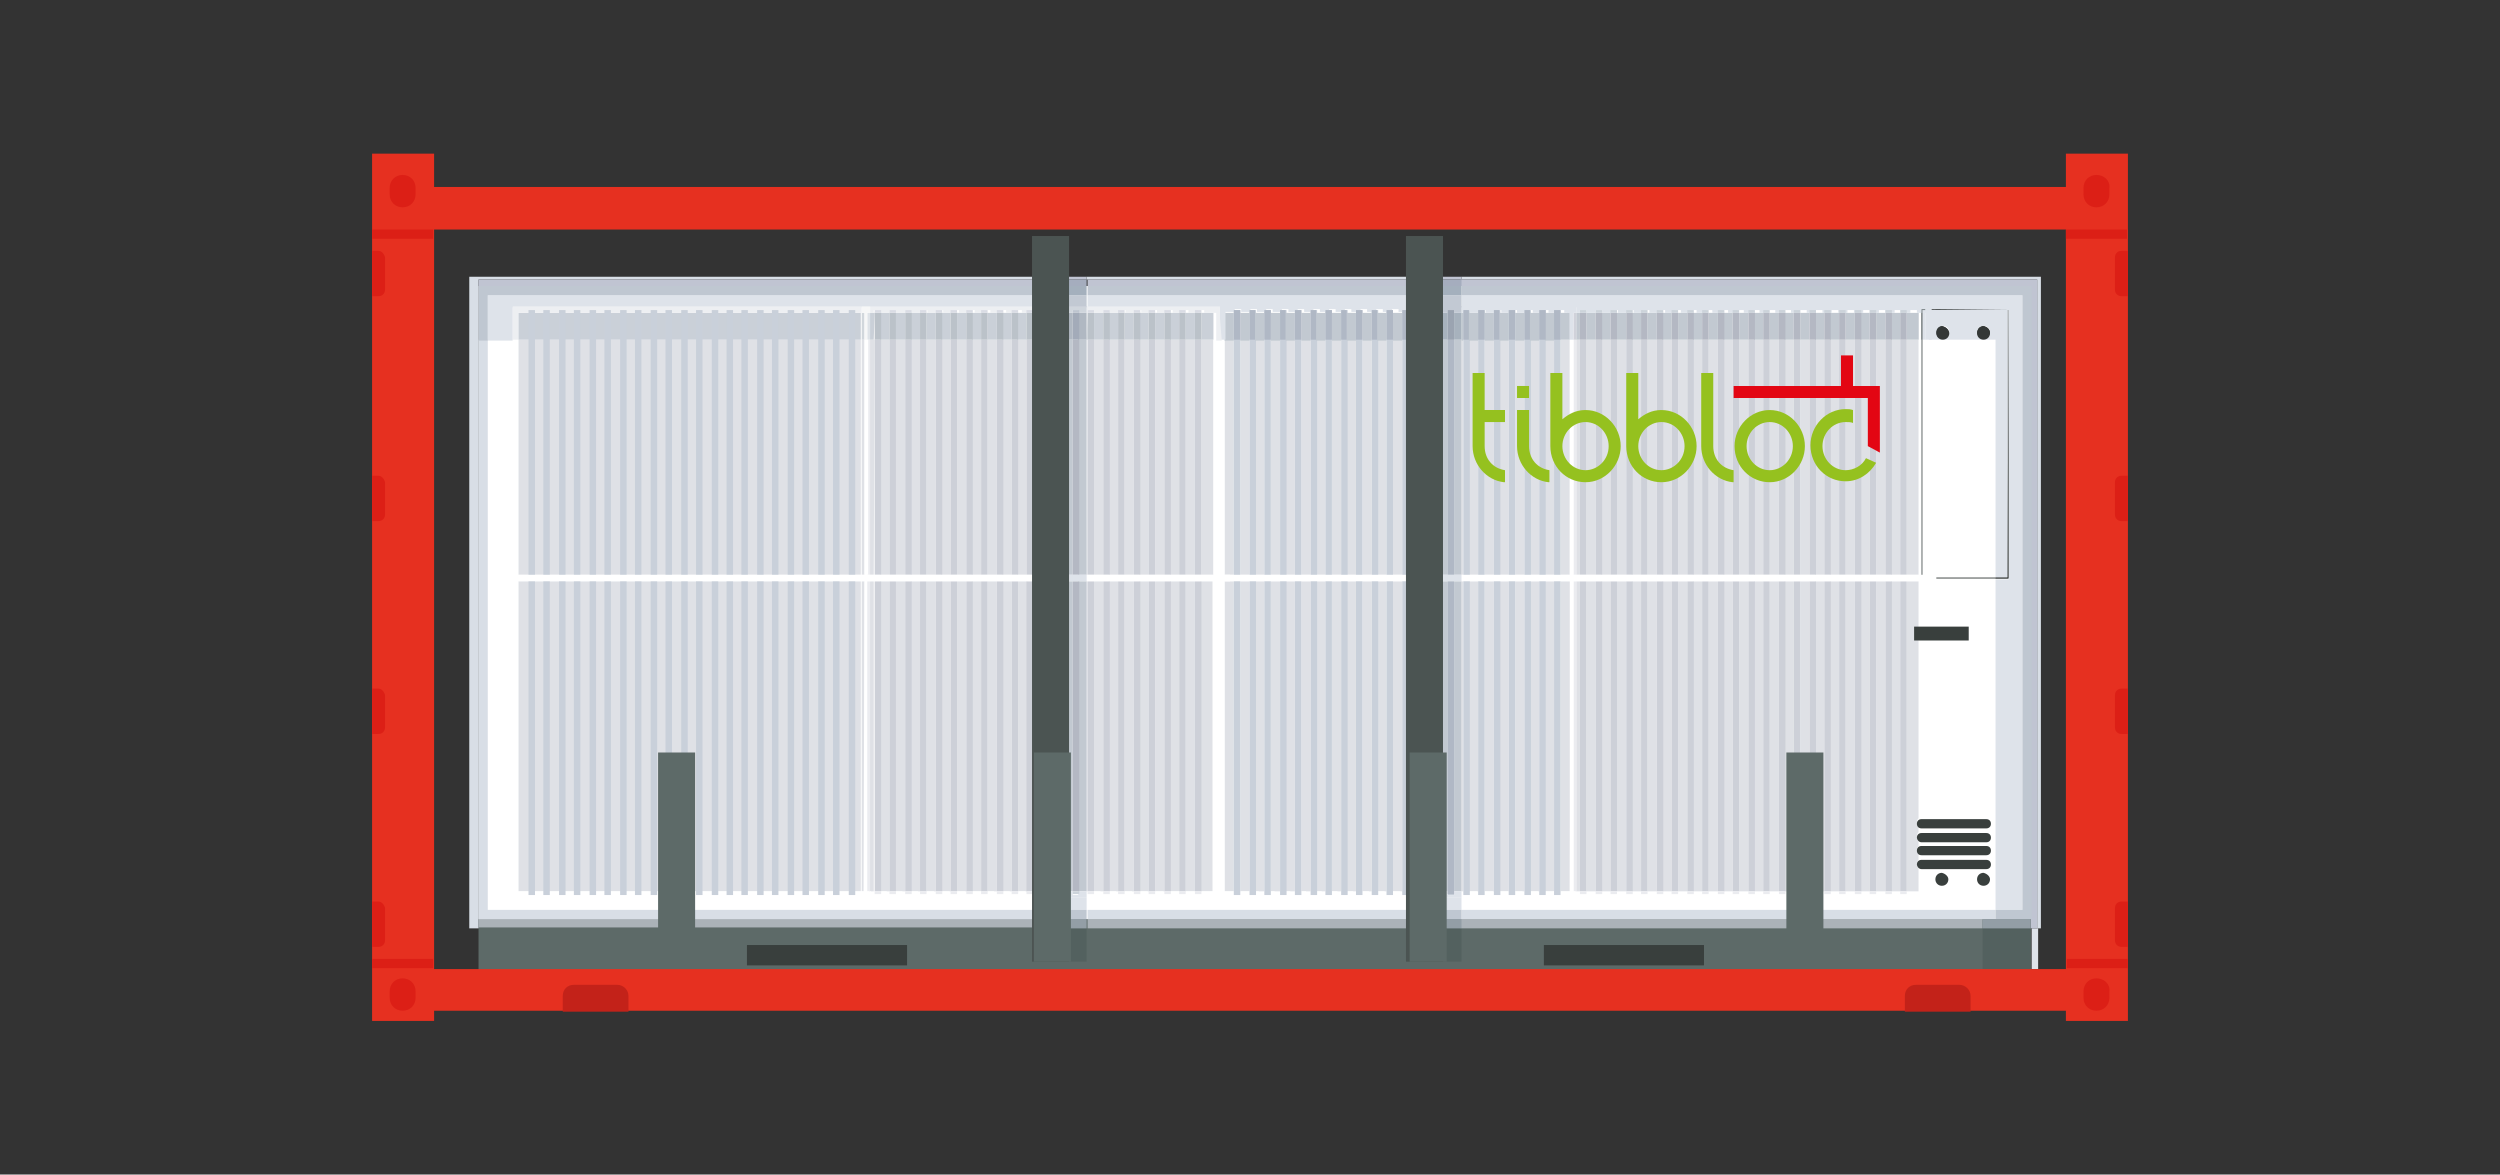 <?xml version="1.0" encoding="utf-8"?>
<!-- Generator: Adobe Illustrator 26.0.2, SVG Export Plug-In . SVG Version: 6.00 Build 0)  -->
<svg version="1.1" id="Calque_1" xmlns="http://www.w3.org/2000/svg" xmlns:xlink="http://www.w3.org/1999/xlink" x="0px" y="0px"
	 viewBox="0 0 270.1 126.9" style="enable-background:new 0 0 270.1 126.9;" xml:space="preserve">
<rect x="0" y="0" width="270.1" height="126.9" fill="#333333" stroke="none"/>
<style type="text/css">
	.st0{fill:#5D6A68;}
	.st1{fill:#FFFFFF;}
	.st2{fill:#D8DEE6;}
	.st3{fill:#ABB2B8;}
	.st4{fill:#393F3D;}
	.st5{fill:#DFE1E6;}
	.st6{fill:#878D8E;}
	.st7{fill:#CDD0D8;}
	.st8{fill:#EBECF0;}
	.st9{fill:#C9D0DA;}
	.st10{fill:#DEE3EA;}
	.st11{fill:#53615F;}
	.st12{fill:#C0C4D2;}
	.st13{fill:#939EA6;}
	.st14{fill:#BFC7D1;}
	.st15{fill:#343837;}
	.st16{fill:#C2C9D1;}
	.st17{fill:#757E80;}
	.st18{fill:#B4B8C3;}
	.st19{fill:#CCD3DA;}
	.st20{fill:#D0D2DA;}
	.st21{fill:#B0B8C5;}
	.st22{fill:#E63020;}
	.st23{fill:#DC1F16;}
	.st24{fill:#C32219;}
	.st25{fill:#CAD0D8;}
	.st26{fill:#EDEFF2;}
	.st27{fill:#BBC2C9;}
	.st28{fill:#D9DCE4;}
	.st29{fill:#D1D7DC;}
	.st30{fill:#DEE3E8;}
	.st31{fill:#F6F7F7;}
	.st32{fill:#C2C9D3;}
	.st33{fill:#A5ADBE;}
	.st34{fill:#A4B0BD;}
	.st35{fill:#B0B8C2;}
	.st36{fill:#CFD5DC;}
	.st37{fill:#A3ABB9;}
	.st38{fill:#BDC4CF;}
	.st39{fill:#4B5452;}
	.st40{fill:#A7B2BD;}
	.st41{fill:#9BA4B1;}
	.st42{clip-path:url(#SVGID_00000178171910257057760690000010306938613194060974_);fill:#95C11F;}
	.st43{clip-path:url(#SVGID_00000097496967482512628500000002162326263881100445_);fill:#95C11F;}
	.st44{clip-path:url(#SVGID_00000086687432900526627620000005221050132032388031_);fill:#95C11F;}
	.st45{clip-path:url(#SVGID_00000083796531810599213810000015598319686033877913_);fill:#95C11F;}
	.st46{clip-path:url(#SVGID_00000088841157531318052750000017079726658751182258_);fill:#95C11F;}
	.st47{clip-path:url(#SVGID_00000132060436808347389960000013047486494765171888_);fill:#95C11F;}
	.st48{clip-path:url(#SVGID_00000114043161369409022550000006793281344739562124_);fill:#95C11F;}
	.st49{clip-path:url(#SVGID_00000004545091852249039700000016417318912963349145_);fill:#95C11F;}
	.st50{clip-path:url(#SVGID_00000065062315978093002760000013820720724145206436_);fill:#E30613;}
</style>
<g>
	<rect x="51.7" y="99.2" class="st0" width="167.7" height="7.1"/>
	<rect x="51.7" y="30.9" class="st1" width="167.7" height="68.4"/>
	<polygon class="st2" points="220.5,29.9 219.5,29.9 50.7,29.9 50.7,100.3 51.7,100.3 51.7,99.2 51.7,30.9 51.7,30.2 113.4,30.2 
		113.4,29.9 117.4,29.9 117.4,30.2 140.3,30.2 153.9,30.2 153.9,29.9 157.9,29.9 157.9,30.2 220.1,30.2 220.1,98.6 220.1,98.6 
		220.1,100.3 220.5,100.3 	"/>
	<path class="st3" d="M51.7,99.2L51.7,99.2v1h61.7v-1H51.7L51.7,99.2z M214.2,99.3h-56.4v1h56.4L214.2,99.3L214.2,99.3z M153.9,99.3
		h-36.4v1h36.4V99.3z"/>
	<path class="st2" d="M51.7,30.9L51.7,30.9v68.4l0,0h61.7v-1H52.7V36.7h-1V30.9z M215.6,98.3h-57.7v1h56.4h1.3L215.6,98.3
		L215.6,98.3z M153.9,98.3h-36.4v1h36.4V98.3z"/>
	<polygon class="st4" points="216.9,62.5 216.9,62.4 207.7,62.4 207.7,33.5 216.9,33.5 216.9,62.5 216.9,62.5 216.9,62.4 
		216.9,62.5 217,62.5 217,33.4 207.6,33.4 207.6,62.5 217,62.5 217,62.5 	"/>
	<path class="st5" d="M207.3,36.7H206v25.4h1.3V36.7z M205.3,36.7h-0.2h-0.8v25.4h1V36.7z M203.7,36.7h-1v25.4h1V36.7z M202,36.7h-1
		v25.4h1V36.7z M200.4,36.7h-0.7h-0.3v25.4h1V36.7z M198.7,36.7h-1v25.4h1V36.7z M197.1,36.7h-1v25.4h1V36.7z M195.5,36.7h-1v25.4h1
		V36.7z M193.8,36.7h-1v25.4h1V36.7z M192.2,36.7h-1v25.4h1V36.7z M190.5,36.7h-1v25.4h1V36.7z M188.9,36.7h-1v25.4h1V36.7z
		 M187.2,36.7h-1v25.4h1V36.7z M185.6,36.7h-1v25.4h1V36.7z M183.9,36.7h-1v25.4h1V36.7z M182.3,36.7h-1v25.4h1V36.7z M180.6,36.7
		h-1v25.4h1V36.7z M179,36.7h-1v25.4h1V36.7z M177.3,36.7h-1v25.4h1V36.7z M175.7,36.7h-1v25.4h1V36.7z M174,36.7h-1v25.4h1V36.7z
		 M172.4,36.7h-1v25.4h1V36.7z M170.7,36.7h-0.4v25.4h0.4V36.7z"/>
	<path class="st1" d="M207.3,62.1h0.3V36.7h-0.3V62.1z M207.7,62.1h0.3V36.7h-0.3V62.1z"/>
	<rect x="207.6" y="36.7" class="st6" width="0.1" height="25.4"/>
	<g>
		<path class="st5" d="M207.3,62.8H206v33.5h1.3v-2.6c-0.1-0.1-0.2-0.2-0.2-0.4s0.1-0.3,0.2-0.4v-0.7c-0.1-0.1-0.2-0.2-0.2-0.4
			s0.1-0.3,0.2-0.4v-0.7c-0.1-0.1-0.2-0.2-0.2-0.4s0.1-0.3,0.2-0.4v-0.7c-0.1-0.1-0.2-0.2-0.2-0.4s0.1-0.3,0.2-0.4V62.8z
			 M205.3,62.8h-1v33.5h1V62.8z M203.7,62.8h-1v33.5h1V62.8z M202,62.8h-1v33.5h1V62.8z M200.4,62.8h-1v33.5h1V62.8z M198.7,62.8h-1
			v33.5h1V62.8z M197.1,62.8h-1v33.5h1V62.8z M195.5,62.8h-1v33.5h1V62.8z M193.8,62.8h-1v33.5h1V62.8z M192.2,62.8h-1v33.5h1V62.8z
			 M190.5,62.8h-1v33.5h1V62.8z M188.9,62.8h-1v33.5h1V62.8z M187.2,62.8h-1v33.5h1V62.8z M185.6,62.8h-1v33.5h1V62.8z M183.9,62.8
			h-1v33.5h1V62.8z M182.3,62.8h-1v33.5h1V62.8z M180.6,62.8h-1v33.5h1V62.8z M179,62.8h-1v33.5h1V62.8z M177.3,62.8h-1v33.5h1V62.8
			z M175.7,62.8h-1v33.5h1V62.8z M174,62.8h-1v33.5h1V62.8z M172.4,62.8h-1v33.5h1V62.8z M170.7,62.8h-0.4v33.5h0.4V62.8z"/>
		<path class="st1" d="M208,62.8L208,62.8h-0.7v25.8c0.1-0.1,0.2-0.1,0.3-0.1h0.3L208,62.8L208,62.8z M207.3,89.4v0.7
			c0.1-0.1,0.2-0.1,0.3-0.1h0.3v-0.4h-0.3C207.5,89.5,207.4,89.5,207.3,89.4 M207.3,90.9v0.7c0.1-0.1,0.2-0.1,0.3-0.1h0.3v-0.4h-0.3
			C207.5,91,207.4,90.9,207.3,90.9 M207.3,92.3V93c0.1-0.1,0.2-0.1,0.3-0.1h0.3v-0.4h-0.3C207.5,92.4,207.4,92.4,207.3,92.3
			 M207.3,93.8v2.6H206v0.3h-0.7v-0.3h-1v0.3h-0.7v-0.3h-1v0.3H202v-0.3h-1v0.3h-0.7v-0.3h-1v0.3h-0.7v-0.3h-1v0.3h-0.7v-0.3h-1v0.3
			h-0.7v-0.3h-1v0.3h-0.7v-0.3h-1v0.3h-0.7v-0.3h-1v0.3h-0.7v-0.3h-1v0.3h-0.7v-0.3h-1v0.3h-0.7v-0.3h-1v0.3H185v-0.3h-1v0.3h-0.7
			v-0.3h-1v0.3h-0.7v-0.3h-1v0.3h-0.7v-0.3h-1v0.3h0.1v-0.3h-1v0.3h-0.7v-0.3h-1v0.3h-0.7v-0.3h-1v0.3H174v-0.3h-1v0.3h-0.7v-0.3h-1
			v0.3h-0.7v-0.3h-0.4v0.7h-0.9h0.3H208V94h-0.3C207.5,93.9,207.4,93.8,207.3,93.8"/>
	</g>
	<rect x="205.3" y="36.7" class="st7" width="0.7" height="25.4"/>
	<rect x="205.3" y="62.8" class="st7" width="0.7" height="33.5"/>
	<rect x="205.3" y="96.3" class="st8" width="0.7" height="0.3"/>
	<rect x="203.7" y="36.7" class="st7" width="0.7" height="25.4"/>
	<rect x="203.7" y="62.8" class="st7" width="0.7" height="33.5"/>
	<rect x="203.7" y="96.3" class="st8" width="0.7" height="0.3"/>
	<rect x="202" y="36.7" class="st7" width="0.7" height="25.4"/>
	<rect x="202" y="62.8" class="st7" width="0.7" height="33.5"/>
	<rect x="202" y="96.3" class="st8" width="0.7" height="0.3"/>
	<rect x="200.4" y="36.7" class="st7" width="0.7" height="25.4"/>
	<rect x="200.4" y="62.8" class="st7" width="0.7" height="33.5"/>
	<rect x="200.4" y="96.3" class="st8" width="0.7" height="0.3"/>
	<rect x="198.7" y="36.7" class="st7" width="0.7" height="25.4"/>
	<rect x="198.7" y="62.8" class="st7" width="0.7" height="33.5"/>
	<rect x="198.7" y="96.3" class="st8" width="0.7" height="0.3"/>
	<rect x="197.1" y="36.7" class="st7" width="0.7" height="25.4"/>
	<rect x="197.1" y="62.8" class="st7" width="0.7" height="33.5"/>
	<rect x="197.1" y="96.3" class="st8" width="0.7" height="0.3"/>
	<rect x="195.5" y="36.7" class="st7" width="0.7" height="25.4"/>
	<rect x="195.5" y="62.8" class="st7" width="0.7" height="33.5"/>
	<rect x="195.5" y="96.3" class="st8" width="0.7" height="0.3"/>
	<rect x="193.8" y="36.7" class="st7" width="0.7" height="25.4"/>
	<rect x="193.8" y="62.8" class="st7" width="0.7" height="33.5"/>
	<rect x="193.8" y="96.3" class="st8" width="0.7" height="0.3"/>
	<rect x="192.2" y="36.7" class="st7" width="0.7" height="25.4"/>
	<rect x="192.2" y="62.8" class="st7" width="0.7" height="33.5"/>
	<rect x="192.2" y="96.3" class="st8" width="0.7" height="0.3"/>
	<rect x="190.5" y="36.7" class="st7" width="0.7" height="25.4"/>
	<rect x="190.5" y="62.8" class="st7" width="0.7" height="33.5"/>
	<rect x="190.5" y="96.3" class="st8" width="0.7" height="0.3"/>
	<rect x="188.9" y="36.7" class="st7" width="0.7" height="25.4"/>
	<rect x="188.9" y="62.8" class="st7" width="0.7" height="33.5"/>
	<rect x="188.9" y="96.3" class="st8" width="0.7" height="0.3"/>
	<rect x="187.2" y="36.7" class="st7" width="0.7" height="25.4"/>
	<rect x="187.2" y="62.8" class="st7" width="0.7" height="33.5"/>
	<rect x="187.2" y="96.3" class="st8" width="0.7" height="0.3"/>
	<rect x="185.6" y="36.7" class="st7" width="0.7" height="25.4"/>
	<rect x="185.6" y="62.8" class="st7" width="0.7" height="33.5"/>
	<rect x="185.6" y="96.3" class="st8" width="0.7" height="0.3"/>
	<rect x="183.9" y="36.7" class="st7" width="0.7" height="25.4"/>
	<rect x="183.9" y="62.8" class="st7" width="0.7" height="33.5"/>
	<rect x="183.9" y="96.3" class="st8" width="0.7" height="0.3"/>
	<rect x="182.3" y="36.7" class="st7" width="0.7" height="25.4"/>
	<rect x="182.3" y="62.8" class="st7" width="0.7" height="33.5"/>
	<rect x="182.3" y="96.3" class="st8" width="0.7" height="0.3"/>
	<rect x="180.6" y="36.7" class="st7" width="0.7" height="25.4"/>
	<rect x="180.6" y="62.8" class="st7" width="0.7" height="33.5"/>
	<rect x="180.6" y="96.3" class="st8" width="0.7" height="0.3"/>
	<rect x="179" y="36.7" class="st7" width="0.7" height="25.4"/>
	<rect x="179" y="62.8" class="st7" width="0.7" height="33.5"/>
	<rect x="179" y="96.3" class="st8" width="0.7" height="0.3"/>
	<rect x="177.3" y="36.7" class="st7" width="0.7" height="25.4"/>
	<rect x="177.3" y="62.8" class="st7" width="0.7" height="33.5"/>
	<rect x="177.3" y="96.3" class="st8" width="0.7" height="0.3"/>
	<rect x="175.7" y="36.7" class="st7" width="0.7" height="25.4"/>
	<rect x="175.7" y="62.8" class="st7" width="0.7" height="33.5"/>
	<rect x="175.7" y="96.3" class="st8" width="0.7" height="0.3"/>
	<rect x="174" y="36.7" class="st7" width="0.7" height="25.4"/>
	<rect x="174" y="62.8" class="st7" width="0.7" height="33.5"/>
	<rect x="174" y="96.3" class="st8" width="0.7" height="0.3"/>
	<rect x="172.4" y="36.7" class="st7" width="0.7" height="25.4"/>
	<rect x="172.4" y="62.8" class="st7" width="0.7" height="33.5"/>
	<rect x="172.4" y="96.3" class="st8" width="0.7" height="0.3"/>
	<rect x="170.7" y="36.7" class="st7" width="0.7" height="25.4"/>
	<rect x="170.7" y="62.8" class="st7" width="0.7" height="33.5"/>
	<rect x="170.7" y="96.3" class="st8" width="0.7" height="0.3"/>
	<rect x="168.6" y="36.7" class="st5" width="0.7" height="25.4"/>
	<rect x="169.3" y="36.7" class="st5" width="0.3" height="25.4"/>
	<path class="st5" d="M167.9,36.7h-1v25.4h1V36.7z M166.3,36.7h-1v25.4h1V36.7z M164.7,36.7h-1v25.4h1V36.7z M163,36.7h-1v25.4h1
		V36.7z M161.4,36.7h-1v25.4h1V36.7z M159.7,36.7h-1v25.4h1V36.7z M158.1,36.7h-0.2v25.4h0.2V36.7z M153.9,36.7L153.9,36.7
		l-0.1,25.4h0.1V36.7z M153.1,36.7h-1v25.4h1V36.7z M151.5,36.7h-1v25.4h1V36.7z M149.8,36.7h-1v25.4h1V36.7z M148.2,36.7h-1v25.4h1
		V36.7z M146.5,36.7h-1v25.4h1V36.7z M144.9,36.7h-1v25.4h1V36.7z M143.2,36.7h-1v25.4h1V36.7z M141.6,36.7h-1v25.4h1V36.7z
		 M139.9,36.7h-1v25.4h1V36.7z M138.3,36.7h-1v25.4h1V36.7z M136.6,36.7h-1v25.4h1V36.7z M135,36.7h-1v25.4h1V36.7z M133.3,36.7
		h-0.8h-0.2v25.4h0.6h0.4V36.7z"/>
	<rect x="131.7" y="36.7" class="st1" width="0.6" height="25.4"/>
	<rect x="170" y="36.7" class="st8" width="0.3" height="25.4"/>
	<rect x="169.6" y="36.7" class="st1" width="0.4" height="25.4"/>
	<rect x="168.6" y="62.8" class="st5" width="0.7" height="33.5"/>
	<rect x="169.3" y="62.8" class="st5" width="0.3" height="33.5"/>
	<path class="st5" d="M167.9,62.8h-1v33.5h1V62.8z M166.3,62.8h-1v33.5h1V62.8z M164.7,62.8h-1v33.5h1V62.8z M163,62.8h-1v33.5h1
		V62.8z M161.4,62.8h-1v33.5h1V62.8z M159.7,62.8h-1v33.5h1V62.8z M158.1,62.8h-0.2v33.5h0.2V62.8z M153.9,62.8L153.9,62.8
		l-0.1,33.5h0.1V62.8z M153.1,62.8h-1v33.5h1V62.8z M151.5,62.8h-1v33.5h1V62.8z M149.8,62.8h-1v33.5h1V62.8z M148.2,62.8h-1v33.5h1
		V62.8z M146.5,62.8h-1v33.5h1V62.8z M144.9,62.8h-1v33.5h1V62.8z M143.2,62.8h-1v33.5h1V62.8z M141.6,62.8h-1v33.5h1V62.8z
		 M139.9,62.8h-1v33.5h1V62.8z M138.3,62.8h-1v33.5h1V62.8z M136.6,62.8h-1v33.5h1V62.8z M135,62.8h-1v33.5h1V62.8z M133.3,62.8h-1
		v33.5h1V62.8z"/>
	<path class="st1" d="M132.3,62.8H132h-0.3V97h-0.1h0.3h21.9v-0.7h-0.1v0.3H153v-0.3h-1v0.3h-0.7v-0.3h-1v0.3h-0.7v-0.3h-1v0.3h-0.7
		v-0.3h-1v0.3h-0.7v-0.3h-1v0.3h-0.7v-0.3h-1v0.3h-0.7v-0.3h-1v0.3h-0.7v-0.3h-1v0.3h-0.7v-0.3h-1v0.3h-0.7v-0.3h-1v0.3H136v-0.3h-1
		v0.3h0v-0.3h-1v0.3h-0.7v-0.3h-1V62.8z M132,96.7L132,96.7h0.3H132z M169.3,96.3h-0.7v0.3h-0.7v-0.3h-1v0.3h-0.7v-0.3h-1v0.3h-0.7
		v-0.3h-1v0.3H163v-0.3h-1v0.3h-0.7v-0.3h-1v0.3h-0.7v-0.3h-1v0.3h-0.7v-0.3h-0.2V97h11.5L169.3,96.3L169.3,96.3z"/>
	<rect x="170" y="62.8" class="st8" width="0.3" height="33.5"/>
	<path class="st1" d="M170,96.7h-0.3H170z M169.7,62.8L169.7,62.8l-0.1,33.5h-0.3V97h0.9v-0.7H170V62.8H169.7z"/>
	<polygon class="st1" points="169.6,62.8 169.3,62.8 170.3,62.8 	"/>
	<rect x="167.9" y="33.5" class="st9" width="0.7" height="63.2"/>
	<rect x="166.3" y="33.5" class="st9" width="0.7" height="63.2"/>
	<rect x="164.7" y="33.5" class="st9" width="0.7" height="63.2"/>
	<rect x="163" y="33.5" class="st9" width="0.7" height="63.2"/>
	<rect x="161.4" y="33.5" class="st9" width="0.7" height="63.2"/>
	<rect x="159.7" y="33.5" class="st9" width="0.7" height="63.2"/>
	<rect x="158.1" y="33.5" class="st9" width="0.7" height="63.2"/>
	<rect x="156.4" y="33.5" class="st9" width="0.7" height="63.2"/>
	<rect x="154.8" y="33.5" class="st9" width="0.7" height="63.2"/>
	<rect x="153.1" y="33.5" class="st9" width="0.7" height="63.2"/>
	<rect x="151.5" y="33.5" class="st9" width="0.7" height="63.2"/>
	<rect x="149.8" y="33.5" class="st9" width="0.7" height="63.2"/>
	<rect x="148.2" y="33.5" class="st9" width="0.7" height="63.2"/>
	<rect x="146.5" y="33.5" class="st9" width="0.7" height="63.2"/>
	<rect x="144.9" y="33.5" class="st9" width="0.7" height="63.2"/>
	<rect x="143.2" y="33.5" class="st9" width="0.7" height="63.2"/>
	<rect x="141.6" y="33.5" class="st9" width="0.7" height="63.2"/>
	<rect x="139.9" y="33.5" class="st9" width="0.7" height="63.2"/>
	<rect x="138.3" y="33.5" class="st9" width="0.7" height="63.2"/>
	<rect x="136.6" y="33.5" class="st9" width="0.7" height="63.2"/>
	<rect x="135" y="33.5" class="st9" width="0.7" height="63.2"/>
	<rect x="133.3" y="33.5" class="st9" width="0.7" height="63.2"/>
	<g>
		<path class="st4" d="M207.6,91h7c0.3,0,0.5-0.2,0.5-0.5s-0.2-0.5-0.5-0.5h-7c-0.3,0-0.5,0.2-0.5,0.5C207.1,90.7,207.3,91,207.6,91
			"/>
		<path class="st4" d="M207.6,92.4h7c0.3,0,0.5-0.2,0.5-0.5s-0.2-0.5-0.5-0.5h-7c-0.3,0-0.5,0.2-0.5,0.5S207.3,92.4,207.6,92.4"/>
		<path class="st4" d="M207.6,93.9h7c0.3,0,0.5-0.2,0.5-0.5s-0.2-0.5-0.5-0.5h-7c-0.3,0-0.5,0.2-0.5,0.5
			C207.1,93.6,207.3,93.9,207.6,93.9"/>
		<path class="st4" d="M207.6,89.5h7c0.3,0,0.5-0.2,0.5-0.5s-0.2-0.5-0.5-0.5h-7c-0.3,0-0.5,0.2-0.5,0.5S207.3,89.5,207.6,89.5"/>
	</g>
	<rect x="206.8" y="67.7" class="st4" width="5.9" height="1.5"/>
	<g>
		<path class="st4" d="M210.5,35.9c0,0.4-0.3,0.7-0.7,0.7s-0.7-0.3-0.7-0.7s0.3-0.7,0.7-0.7C210.2,35.3,210.5,35.6,210.5,35.9"/>
		<path class="st4" d="M215,35.9c0,0.4-0.3,0.7-0.7,0.7s-0.7-0.3-0.7-0.7s0.3-0.7,0.7-0.7C214.7,35.3,215,35.6,215,35.9"/>
		<path class="st4" d="M210.5,95c0,0.4-0.3,0.7-0.7,0.7s-0.7-0.3-0.7-0.7s0.3-0.7,0.7-0.7C210.2,94.4,210.5,94.7,210.5,95"/>
		<path class="st4" d="M215,95c0,0.4-0.3,0.7-0.7,0.7s-0.7-0.3-0.7-0.7s0.3-0.7,0.7-0.7C214.7,94.4,215,94.7,215,95"/>
	</g>
	<rect x="132" y="62.1" class="st1" width="77.2" height="0.7"/>
	<rect x="219.5" y="100.3" class="st10" width="0.7" height="4.4"/>
	<rect x="214.2" y="100.3" class="st11" width="5.2" height="4.4"/>
	<g>
		<path class="st10" d="M218.5,31.9h-60.6v1.3h12.4H208v0.3h9v29.1l0,0h-1.4v35.7h2.9V31.9z M153.9,31.9h-36.4v1.3h14.3h22.1V31.9z
			 M113.4,31.9H52.7v4.9h2.7v-3.6H94h19.4V31.9z M216.9,33.5H208v3.2h7.6v25.7h1.3L216.9,33.5L216.9,33.5z M214.3,36.6
			c-0.4,0-0.7-0.3-0.7-0.7s0.3-0.7,0.7-0.7s0.7,0.3,0.7,0.7S214.7,36.6,214.3,36.6 M209.9,36.6c-0.4,0-0.7-0.3-0.7-0.7
			s0.3-0.7,0.7-0.7s0.7,0.3,0.7,0.7S210.2,36.6,209.9,36.6"/>
	</g>
	<path class="st12" d="M220.1,30.2h-62.3v0.7h61.6v68.4v1h0.7v-1.7l0,0L220.1,30.2L220.1,30.2z M218.5,30.9h1H218.5z M153.9,30.2
		h-13.5h-22.9v0.7h36.4V30.2z M113.4,30.2H51.7v0.7h61.7V30.2z"/>
	<rect x="214.2" y="99.3" class="st13" width="5.2" height="1"/>
	<path class="st14" d="M219.5,30.9h-61.6v1h60.6v66.4h-2.9v1h-1.3h5.2V30.9z M153.9,30.9h-36.4v1h36.4V30.9z M113.4,30.9H51.7v5.9h1
		v-4.9h60.7V30.9z"/>
	<path class="st15" d="M217,33.4h-9v0.1L217,33.4l-0.1,29h-1.3v0.1h1.4l0,0L217,33.4L217,33.4z M216.9,62.5L216.9,62.5L216.9,62.5
		L216.9,62.5L216.9,62.5L216.9,62.5z"/>
	<path class="st16" d="M207.3,33.8H206v2.9h1.3V33.8z M205.3,33.8h-1v2.9h0.8h0.2V33.8z M203.7,33.8h-1v2.9h1V33.8z M202,33.8h-1
		v2.9h1V33.8z M200.4,33.8h-1v2.9h0.3h0.7V33.8z M198.7,33.8h-1v2.9h1V33.8z M197.1,33.8h-1v2.9h1V33.8z M195.5,33.8h-1v2.9h1V33.8z
		 M193.8,33.8h-1v2.9h1V33.8z M192.2,33.8h-1v2.9h1V33.8z M190.5,33.8h-1v2.9h1V33.8z M188.9,33.8h-1v2.9h1V33.8z M187.2,33.8h-1
		v2.9h1V33.8z M185.6,33.8h-1v2.9h1V33.8z M183.9,33.8h-1v2.9h1V33.8z M182.3,33.8h-1v2.9h1V33.8z M180.6,33.8h-1v2.9h1V33.8z
		 M179,33.8h-1v2.9h1V33.8z M177.3,33.8h-1v2.9h1V33.8z M175.7,33.8h-1v2.9h1V33.8z M174,33.8h-1v2.9h1V33.8z M172.4,33.8h-1v2.9h1
		V33.8z M170.7,33.8h-0.4v2.9h0.4V33.8z"/>
	<path class="st10" d="M208,33.1h-37.7v0.7h0.4v-0.3h0.7v0.3h1v-0.3h0.7v0.3h1v-0.3h0.7v0.3h1v-0.3h0.7v0.3h1v-0.3h0.7v0.3h1v-0.3
		h0.7v0.3h1v-0.3h0.7v0.3h1v-0.3h0.7v0.3h1v-0.3h0.7v0.3h1v-0.3h0.7v0.3h1v-0.3h0.7v0.3h1v-0.3h0.7v0.3h1v-0.3h0.7v0.3h1v-0.3h0.7
		v0.3h1v-0.3h0.7v0.3h1v-0.3h0.7v0.3h1v-0.3h0.7v0.3h1v-0.3h0.7v0.3h1v-0.3h0.7v0.3h1v-0.3h0.7v0.3h1v-0.3h0.7v0.3h1v-0.3h0.7v0.3
		h1.3v2.9h0.3v-3.3h0.4v-0.3H208z M208,33.5h-0.3v3.2h0.3V33.5z"/>
	<polygon class="st17" points="207.6,33.4 207.6,36.7 207.7,36.7 207.7,33.5 208,33.5 208,33.4 	"/>
	<rect x="205.3" y="33.8" class="st18" width="0.7" height="2.9"/>
	<rect x="205.3" y="33.5" class="st19" width="0.7" height="0.3"/>
	<rect x="203.7" y="33.8" class="st18" width="0.7" height="2.9"/>
	<rect x="203.7" y="33.5" class="st19" width="0.7" height="0.3"/>
	<rect x="202" y="33.8" class="st18" width="0.7" height="2.9"/>
	<rect x="202" y="33.5" class="st19" width="0.7" height="0.3"/>
	<rect x="200.4" y="33.8" class="st18" width="0.7" height="2.9"/>
	<rect x="200.4" y="33.5" class="st19" width="0.7" height="0.3"/>
	<rect x="198.7" y="33.8" class="st18" width="0.7" height="2.9"/>
	<rect x="198.7" y="33.5" class="st19" width="0.7" height="0.3"/>
	<rect x="197.1" y="33.8" class="st18" width="0.7" height="2.9"/>
	<rect x="197.1" y="33.5" class="st19" width="0.7" height="0.3"/>
	<rect x="195.5" y="33.8" class="st18" width="0.7" height="2.9"/>
	<rect x="195.5" y="33.5" class="st19" width="0.7" height="0.3"/>
	<rect x="193.8" y="33.8" class="st18" width="0.7" height="2.9"/>
	<rect x="193.8" y="33.5" class="st19" width="0.7" height="0.3"/>
	<rect x="192.2" y="33.8" class="st18" width="0.7" height="2.9"/>
	<rect x="192.2" y="33.5" class="st19" width="0.7" height="0.3"/>
	<rect x="190.5" y="33.8" class="st18" width="0.7" height="2.9"/>
	<rect x="190.5" y="33.5" class="st19" width="0.7" height="0.3"/>
	<rect x="188.9" y="33.8" class="st18" width="0.7" height="2.9"/>
	<rect x="188.9" y="33.5" class="st19" width="0.7" height="0.3"/>
	<rect x="187.2" y="33.8" class="st18" width="0.7" height="2.9"/>
	<rect x="187.2" y="33.5" class="st19" width="0.7" height="0.3"/>
	<rect x="185.6" y="33.8" class="st18" width="0.7" height="2.9"/>
	<rect x="185.6" y="33.5" class="st19" width="0.7" height="0.3"/>
	<rect x="183.9" y="33.8" class="st18" width="0.7" height="2.9"/>
	<rect x="183.9" y="33.5" class="st19" width="0.7" height="0.3"/>
	<rect x="182.3" y="33.8" class="st18" width="0.7" height="2.9"/>
	<rect x="182.3" y="33.5" class="st19" width="0.7" height="0.3"/>
	<rect x="180.6" y="33.8" class="st18" width="0.7" height="2.9"/>
	<rect x="180.6" y="33.5" class="st19" width="0.7" height="0.3"/>
	<rect x="179" y="33.8" class="st18" width="0.7" height="2.9"/>
	<rect x="179" y="33.5" class="st19" width="0.7" height="0.3"/>
	<rect x="177.3" y="33.8" class="st18" width="0.7" height="2.9"/>
	<rect x="177.3" y="33.5" class="st19" width="0.7" height="0.3"/>
	<rect x="175.7" y="33.8" class="st18" width="0.7" height="2.9"/>
	<rect x="175.7" y="33.5" class="st19" width="0.7" height="0.3"/>
	<rect x="174" y="33.8" class="st18" width="0.7" height="2.9"/>
	<rect x="174" y="33.5" class="st19" width="0.7" height="0.3"/>
	<rect x="172.4" y="33.8" class="st18" width="0.7" height="2.9"/>
	<rect x="172.4" y="33.5" class="st19" width="0.7" height="0.3"/>
	<rect x="170.7" y="33.8" class="st18" width="0.7" height="2.9"/>
	<rect x="170.7" y="33.5" class="st19" width="0.7" height="0.3"/>
	<rect x="168.6" y="33.8" class="st16" width="0.7" height="2.9"/>
	<rect x="169.3" y="33.8" class="st16" width="0.3" height="2.9"/>
	<path class="st16" d="M167.9,33.8h-1v3h1V33.8z M166.3,33.8h-1v3h1V33.8z M164.7,33.8h-1v3h1V33.8z M163,33.8h-1v3h1V33.8z
		 M161.4,33.8h-1v3h1V33.8z M159.7,33.8h-1v3h1V33.8z M158.1,33.8h-0.2v3h0.2V33.8z M153.9,33.8L153.9,33.8l-0.1,3h0.1V33.8z
		 M153.1,33.8h-1v3h1V33.8z M151.5,33.8h-1v3h1V33.8z M149.8,33.8h-1v3h1V33.8z M148.2,33.8h-1v3h1V33.8z M146.5,33.8h-1v3h1V33.8z
		 M144.9,33.8h-1v3h1V33.8z M143.2,33.8h-1v3h1V33.8z M141.6,33.8h-1v3h1V33.8z M139.9,33.8h-1v3h1V33.8z M138.3,33.8h-1v3h1V33.8z
		 M136.6,33.8h-1v3h1V33.8z M135,33.8h-1v3h1V33.8z M133.3,33.8h-1v3h0.2h0.8V33.8z"/>
	<path class="st10" d="M170.3,33.1h-12.4v0.7h0.2v-0.3h0.7v0.3h1v-0.3h0.7v0.3h1v-0.3h0.7v0.3h1v-0.3h0.7v0.3h1v-0.3h0.7v0.3h1v-0.3
		h0.7v0.3h1v-0.3h0.7v0.3h0.7v-0.7H170.3z M153.9,33.1h-22.1v3.6h0.6v-3h1v-0.3h0.7v0.3h1v-0.3h0.7v0.3h1v-0.3h0.7v0.3h1v-0.3h0.7
		v0.3h1v-0.3h0.7v0.3h1v-0.3h0.7v0.3h1v-0.3h0.7v0.3h1v-0.3h0.7v0.3h1v-0.3h0.7v0.3h1v-0.3h0.7v0.3h1v-0.3h0.7v0.3h1v-0.3h0.7v0.3h1
		v-0.3h0.7v0.3h0.1v-0.6H153.9z"/>
	<rect x="170" y="33.8" class="st20" width="0.3" height="2.9"/>
	<polygon class="st10" points="169.3,33.1 169.3,33.8 169.6,33.8 169.6,36.7 170,36.7 170,33.8 170.3,33.8 170.3,33.1 	"/>
	<polygon class="st21" points="167.9,33.5 167.9,33.8 167.9,36.7 168.6,36.7 168.6,33.8 168.6,33.5 	"/>
	<polygon class="st21" points="166.3,33.5 166.3,33.8 166.3,36.7 167,36.7 167,33.8 167,33.5 	"/>
	<polygon class="st21" points="164.7,33.5 164.7,33.8 164.7,36.7 165.3,36.7 165.3,33.8 165.3,33.5 	"/>
	<polygon class="st21" points="163,33.5 163,33.8 163,36.7 163.7,36.7 163.7,33.8 163.7,33.5 	"/>
	<polygon class="st21" points="161.4,33.5 161.4,33.8 161.4,36.7 162,36.7 162,33.8 162,33.5 	"/>
	<polygon class="st21" points="159.7,33.5 159.7,33.8 159.7,36.7 160.4,36.7 160.4,33.8 160.4,33.5 	"/>
	<polygon class="st21" points="158.1,33.5 158.1,33.8 158.1,36.7 158.7,36.7 158.7,33.8 158.7,33.5 	"/>
	<polygon class="st21" points="153.1,33.5 153.1,33.8 153.1,36.7 153.8,36.7 153.8,33.8 153.8,33.5 	"/>
	<polygon class="st21" points="151.5,33.5 151.5,33.8 151.5,36.7 152.1,36.7 152.1,33.8 152.1,33.5 	"/>
	<polygon class="st21" points="149.8,33.5 149.8,33.8 149.8,36.7 150.5,36.7 150.5,33.8 150.5,33.5 	"/>
	<polygon class="st21" points="148.2,33.5 148.2,33.8 148.2,36.7 148.8,36.7 148.8,33.8 148.8,33.5 	"/>
	<polygon class="st21" points="146.5,33.5 146.5,33.8 146.5,36.7 147.2,36.7 147.2,33.8 147.2,33.5 	"/>
	<polygon class="st21" points="144.9,33.5 144.9,33.8 144.9,36.7 145.5,36.7 145.5,33.8 145.5,33.5 	"/>
	<polygon class="st21" points="143.2,33.5 143.2,33.8 143.2,36.7 143.9,36.7 143.9,33.8 143.9,33.5 	"/>
	<polygon class="st21" points="141.6,33.5 141.6,33.8 141.6,36.7 142.2,36.7 142.2,33.8 142.2,33.5 	"/>
	<polygon class="st21" points="139.9,33.5 139.9,33.8 139.9,36.7 140.6,36.7 140.6,33.8 140.6,33.5 	"/>
	<polygon class="st21" points="138.3,33.5 138.3,33.8 138.3,36.7 138.9,36.7 138.9,33.8 138.9,33.5 	"/>
	<polygon class="st21" points="136.6,33.5 136.6,33.8 136.6,36.7 137.3,36.7 137.3,33.8 137.3,33.5 	"/>
	<polygon class="st21" points="135,33.5 135,33.8 135,36.7 135.6,36.7 135.6,33.8 135.6,33.5 	"/>
	<polygon class="st21" points="133.3,33.5 133.3,33.8 133.3,36.7 134,36.7 134,33.8 134,33.5 	"/>
	<g>
		<path class="st15" d="M209.9,35.3c-0.4,0-0.7,0.3-0.7,0.7s0.3,0.7,0.7,0.7s0.7-0.3,0.7-0.7S210.2,35.3,209.9,35.3"/>
		<path class="st15" d="M214.3,35.3c-0.4,0-0.7,0.3-0.7,0.7s0.3,0.7,0.7,0.7s0.7-0.3,0.7-0.7S214.7,35.3,214.3,35.3"/>
	</g>
	<path class="st22" d="M45.8,104.7h178.5V24.8H45.8V104.7z M228.8,109.2H41.3v-89h187.6v89H228.8z"/>
	<rect x="223.2" y="16.6" class="st22" width="6.7" height="93.7"/>
	<rect x="40.2" y="16.6" class="st22" width="6.7" height="93.7"/>
	<rect x="40.2" y="24.8" class="st23" width="6.6" height="1"/>
	<g>
		<path class="st23" d="M40.9,27.1h-0.7V32h0.7c0.4,0,0.7-0.3,0.7-0.7v-3.5C41.5,27.4,41.2,27.1,40.9,27.1"/>
		<path class="st23" d="M43.5,18.9c-0.8,0-1.4,0.6-1.4,1.4V21c0,0.8,0.6,1.4,1.4,1.4c0.8,0,1.4-0.6,1.4-1.4v-0.7
			C44.9,19.5,44.3,18.9,43.5,18.9"/>
	</g>
	<rect x="40.2" y="103.6" class="st23" width="6.6" height="1"/>
	<g>
		<path class="st23" d="M40.9,97.4h-0.7v4.9h0.7c0.4,0,0.7-0.3,0.7-0.7v-3.5C41.5,97.7,41.2,97.4,40.9,97.4"/>
		<path class="st23" d="M40.9,51.4h-0.7v4.9h0.7c0.4,0,0.7-0.3,0.7-0.7v-3.5C41.5,51.7,41.2,51.4,40.9,51.4"/>
		<path class="st23" d="M40.9,74.4h-0.7v4.9h0.7c0.4,0,0.7-0.3,0.7-0.7v-3.5C41.5,74.7,41.2,74.4,40.9,74.4"/>
		<path class="st23" d="M43.5,105.7c-0.8,0-1.4,0.6-1.4,1.4v0.7c0,0.8,0.6,1.4,1.4,1.4c0.8,0,1.4-0.6,1.4-1.4v-0.7
			C44.9,106.3,44.3,105.7,43.5,105.7"/>
	</g>
	<rect x="223.3" y="103.6" class="st23" width="6.6" height="1"/>
	<g>
		<path class="st23" d="M229.9,97.4h-0.7c-0.4,0-0.7,0.3-0.7,0.7v3.5c0,0.4,0.3,0.7,0.7,0.7h0.7V97.4z"/>
		<path class="st23" d="M226.5,105.7c-0.8,0-1.4,0.6-1.4,1.4v0.7c0,0.8,0.6,1.4,1.4,1.4c0.8,0,1.4-0.6,1.4-1.4v-0.7
			C228,106.3,227.3,105.7,226.5,105.7"/>
	</g>
	<rect x="223.2" y="24.8" class="st23" width="6.6" height="1"/>
	<g>
		<path class="st23" d="M229.9,27.1h-0.7c-0.4,0-0.7,0.3-0.7,0.7v3.5c0,0.4,0.3,0.7,0.7,0.7h0.7V27.1z"/>
		<path class="st23" d="M229.9,74.4h-0.7c-0.4,0-0.7,0.3-0.7,0.7v3.5c0,0.4,0.3,0.7,0.7,0.7h0.7V74.4z"/>
		<path class="st23" d="M229.9,51.4h-0.7c-0.4,0-0.7,0.3-0.7,0.7v3.5c0,0.4,0.3,0.7,0.7,0.7h0.7V51.4z"/>
		<path class="st23" d="M226.5,18.9c-0.8,0-1.4,0.6-1.4,1.4V21c0,0.8,0.6,1.4,1.4,1.4c0.8,0,1.4-0.6,1.4-1.4v-0.7
			C228,19.5,227.3,18.9,226.5,18.9"/>
		<path class="st24" d="M66.7,106.4H62c-0.7,0-1.2,0.5-1.2,1.2v1.7h7.1v-1.7C67.9,106.9,67.3,106.4,66.7,106.4"/>
		<path class="st24" d="M211.7,106.4H207c-0.7,0-1.2,0.5-1.2,1.2v1.7h7.1v-1.7C212.9,106.9,212.3,106.4,211.7,106.4"/>
	</g>
	<path class="st5" d="M131.1,36.7h-1.3v25.4h1.3V36.7z M129.1,36.7h-1v25.4h1V36.7z M127.4,36.7h-1v25.4h1V36.7z M125.8,36.7h-1
		v25.4h1V36.7z M124.1,36.7h-1v25.4h1V36.7z M122.5,36.7h-1v25.4h1V36.7z M120.8,36.7h-1v25.4h1V36.7z M119.2,36.7h-1v25.4h1V36.7z
		 M117.5,36.7L117.5,36.7l-0.1,25.4h0.1V36.7z M113.4,36.7h-0.2v25.4h0.2V36.7z M112.6,36.7h-1v25.4h1V36.7z M110.9,36.7h-1v25.4h1
		V36.7z M109.3,36.7h-1v25.4h1V36.7z M107.7,36.7h-1v25.4h1V36.7z M106,36.7h-1v25.4h1V36.7z M104.4,36.7h-1v25.4h1V36.7z
		 M102.7,36.7h-1v25.4h1V36.7z M101.1,36.7h-1v25.4h1V36.7z M99.4,36.7h-1v25.4h1V36.7z M97.8,36.7h-1v25.4h1V36.7z M96.1,36.7h-1
		v25.4h1V36.7z M94.5,36.7H94v25.4h0.4L94.5,36.7L94.5,36.7z"/>
	<path class="st25" d="M131.1,33.8h-1.3v2.9h1.3V33.8z M129.1,33.8h-1v2.9h1V33.8z M127.4,33.8h-1v2.9h1V33.8z M125.8,33.8h-1v2.9h1
		V33.8z M124.1,33.8h-1v2.9h1V33.8z M122.5,33.8h-1v2.9h1V33.8z M120.8,33.8h-1v2.9h1V33.8z M119.2,33.8h-1v2.9h1V33.8z M117.5,33.8
		L117.5,33.8l-0.1,2.9h0.1V33.8z M113.4,33.8h-0.2v2.9h0.2V33.8z M112.6,33.8h-1v2.9h1V33.8z M110.9,33.8h-1v2.9h1V33.8z
		 M109.3,33.8h-1v2.9h1V33.8z M107.7,33.8h-1v2.9h1V33.8z M106,33.8h-1v2.9h1V33.8z M104.4,33.8h-1v2.9h1V33.8z M102.7,33.8h-1v2.9
		h1V33.8z M101.1,33.8h-1v2.9h1V33.8z M99.4,33.8h-1v2.9h1V33.8z M97.8,33.8h-1v2.9h1V33.8z M96.1,33.8h-1v2.9h1V33.8z M94.5,33.8
		H94v2.9h0.4L94.5,33.8L94.5,33.8z"/>
	<rect x="131.1" y="36.7" class="st1" width="0.6" height="25.4"/>
	<rect x="131.7" y="36.7" class="st1" width="0.1" height="25.4"/>
	<path class="st26" d="M131.7,33.1h-14.3v0.7h0.1v-0.3h0.7v0.3h1v-0.3h0.7v0.3h1v-0.3h0.7v0.3h1v-0.3h0.7v0.3h1v-0.3h0.7v0.3h1v-0.3
		h0.7v0.3h1v-0.3h0.7v0.3h1v-0.3h0.7v0.3h1.3v3h0.6L131.7,33.1L131.7,33.1z M113.4,33.1H94v0.7h0.4v-0.3h0.7v0.3h1v-0.3h0.7v0.3h1
		v-0.3h0.7v0.3h1v-0.3h0.7v0.3h1v-0.3h0.7v0.3h1v-0.3h0.7v0.3h1v-0.3h0.7v0.3h1v-0.3h0.7v0.3h1v-0.3h0.7v0.3h1v-0.3h0.7v0.3h1v-0.3
		h0.7v0.3h1v-0.3h0.7v0.3h0.2v-0.7H113.4z"/>
	<rect x="131.7" y="33.1" class="st26" width="0.1" height="3.6"/>
	<rect x="129.7" y="62.8" class="st5" width="1.3" height="33.5"/>
	<rect x="128.1" y="62.8" class="st5" width="1" height="33.5"/>
	<rect x="126.4" y="62.8" class="st5" width="1" height="33.5"/>
	<rect x="124.8" y="62.8" class="st5" width="1" height="33.5"/>
	<rect x="123.1" y="62.8" class="st5" width="1" height="33.5"/>
	<rect x="121.5" y="62.8" class="st5" width="1" height="33.5"/>
	<rect x="119.8" y="62.8" class="st5" width="1" height="33.5"/>
	<rect x="118.2" y="62.8" class="st5" width="1" height="33.5"/>
	<rect x="117.4" y="62.8" class="st5" width="0.1" height="33.5"/>
	<rect x="113.2" y="62.8" class="st5" width="0.2" height="33.5"/>
	<rect x="111.6" y="62.8" class="st5" width="1" height="33.5"/>
	<rect x="110" y="62.8" class="st5" width="1" height="33.5"/>
	<rect x="108.3" y="62.8" class="st5" width="1" height="33.5"/>
	<rect x="106.7" y="62.8" class="st5" width="1" height="33.5"/>
	<rect x="105" y="62.8" class="st5" width="1" height="33.5"/>
	<rect x="103.4" y="62.8" class="st5" width="1" height="33.5"/>
	<rect x="101.7" y="62.8" class="st5" width="1" height="33.5"/>
	<rect x="100.1" y="62.8" class="st5" width="1" height="33.5"/>
	<rect x="98.4" y="62.8" class="st5" width="1" height="33.5"/>
	<rect x="96.8" y="62.8" class="st5" width="1" height="33.5"/>
	<rect x="95.1" y="62.8" class="st5" width="1" height="33.5"/>
	<rect x="94" y="62.8" class="st5" width="0.4" height="33.5"/>
	<path class="st1" d="M131.7,62.8h-0.6v33.5h-1.3v0.3h-0.7v-0.3h-1v0.3h-0.7v-0.3h-1v0.3h-0.7v-0.3h-1v0.3H124v-0.3h-1v0.3h-0.7
		v-0.3h-1v0.3h-0.7v-0.3h-1v0.3h-0.7v-0.3h-1v0.3h-0.7v-0.3h-0.1V97h14.2V62.8H131.7z M113.4,96.3h-0.2v0.3h-0.7v-0.3h-1v0.3h-0.7
		v-0.3h-1v0.3h-0.7v-0.3h-1v0.3h-0.7v-0.3h-1v0.3H106v-0.3h-1v0.3h-0.7v-0.3h-1v0.3h-0.7v-0.3h-1v0.3h-0.7v-0.3h-1v0.3h-0.7v-0.3h-1
		v0.3h-0.7v-0.3h-1v0.3h-0.7v-0.3h-1v0.3h-0.7v-0.3H94V97h-0.9h0.3h20V96.3z"/>
	<rect x="131.7" y="62.8" class="st1" width="0.1" height="34.2"/>
	<rect x="129.1" y="36.7" class="st7" width="0.7" height="25.4"/>
	<rect x="129.1" y="33.8" class="st27" width="0.7" height="2.9"/>
	<rect x="129.1" y="33.5" class="st28" width="0.7" height="0.3"/>
	<rect x="129.1" y="62.8" class="st7" width="0.7" height="33.5"/>
	<rect x="129.1" y="96.3" class="st8" width="0.7" height="0.3"/>
	<rect x="127.4" y="36.7" class="st7" width="0.7" height="25.4"/>
	<rect x="127.4" y="33.8" class="st27" width="0.7" height="2.9"/>
	<rect x="127.4" y="33.5" class="st28" width="0.7" height="0.3"/>
	<rect x="127.4" y="62.8" class="st7" width="0.7" height="33.5"/>
	<rect x="127.4" y="96.3" class="st8" width="0.7" height="0.3"/>
	<rect x="125.8" y="36.7" class="st7" width="0.7" height="25.4"/>
	<rect x="125.8" y="33.8" class="st27" width="0.7" height="2.9"/>
	<rect x="125.8" y="33.5" class="st28" width="0.7" height="0.3"/>
	<rect x="125.8" y="62.8" class="st7" width="0.7" height="33.5"/>
	<rect x="125.8" y="96.3" class="st8" width="0.7" height="0.3"/>
	<rect x="124.1" y="36.7" class="st7" width="0.7" height="25.4"/>
	<rect x="124.1" y="33.8" class="st27" width="0.7" height="2.9"/>
	<rect x="124.1" y="33.5" class="st28" width="0.7" height="0.3"/>
	<rect x="124.1" y="62.8" class="st7" width="0.7" height="33.5"/>
	<rect x="124.1" y="96.3" class="st8" width="0.7" height="0.3"/>
	<rect x="122.5" y="36.7" class="st7" width="0.7" height="25.4"/>
	<rect x="122.5" y="33.8" class="st27" width="0.7" height="2.9"/>
	<rect x="122.5" y="33.5" class="st28" width="0.7" height="0.3"/>
	<rect x="122.5" y="62.8" class="st7" width="0.7" height="33.5"/>
	<rect x="122.5" y="96.3" class="st8" width="0.7" height="0.3"/>
	<rect x="120.8" y="36.7" class="st7" width="0.7" height="25.4"/>
	<rect x="120.8" y="33.8" class="st27" width="0.7" height="2.9"/>
	<rect x="120.8" y="33.5" class="st28" width="0.7" height="0.3"/>
	<rect x="120.8" y="62.8" class="st7" width="0.7" height="33.5"/>
	<rect x="120.8" y="96.3" class="st8" width="0.7" height="0.3"/>
	<rect x="119.2" y="36.7" class="st7" width="0.7" height="25.4"/>
	<rect x="119.2" y="33.8" class="st27" width="0.7" height="2.9"/>
	<rect x="119.2" y="33.5" class="st28" width="0.7" height="0.3"/>
	<rect x="119.2" y="62.8" class="st7" width="0.7" height="33.5"/>
	<rect x="119.2" y="96.3" class="st8" width="0.7" height="0.3"/>
	<rect x="117.5" y="36.7" class="st7" width="0.7" height="25.4"/>
	<rect x="117.5" y="33.8" class="st27" width="0.7" height="2.9"/>
	<rect x="117.5" y="33.5" class="st28" width="0.7" height="0.3"/>
	<rect x="117.5" y="62.8" class="st7" width="0.7" height="33.5"/>
	<rect x="117.5" y="96.3" class="st8" width="0.7" height="0.3"/>
	<rect x="112.6" y="36.7" class="st7" width="0.7" height="25.4"/>
	<rect x="112.6" y="33.8" class="st27" width="0.7" height="2.9"/>
	<rect x="112.6" y="33.5" class="st28" width="0.7" height="0.3"/>
	<rect x="112.6" y="62.8" class="st7" width="0.7" height="33.5"/>
	<rect x="112.6" y="96.3" class="st8" width="0.7" height="0.3"/>
	<rect x="110.9" y="36.7" class="st7" width="0.7" height="25.4"/>
	<rect x="110.9" y="33.8" class="st27" width="0.7" height="2.9"/>
	<rect x="110.9" y="33.5" class="st28" width="0.7" height="0.3"/>
	<rect x="110.9" y="62.8" class="st7" width="0.7" height="33.5"/>
	<rect x="110.9" y="96.3" class="st8" width="0.7" height="0.3"/>
	<rect x="109.3" y="36.7" class="st7" width="0.7" height="25.4"/>
	<rect x="109.3" y="33.8" class="st27" width="0.7" height="2.9"/>
	<rect x="109.3" y="33.5" class="st28" width="0.7" height="0.3"/>
	<rect x="109.3" y="62.8" class="st7" width="0.7" height="33.5"/>
	<rect x="109.3" y="96.3" class="st8" width="0.7" height="0.3"/>
	<rect x="107.7" y="36.7" class="st7" width="0.7" height="25.4"/>
	<rect x="107.7" y="33.8" class="st27" width="0.7" height="2.9"/>
	<rect x="107.7" y="33.5" class="st28" width="0.7" height="0.3"/>
	<rect x="107.7" y="62.8" class="st7" width="0.7" height="33.5"/>
	<rect x="107.7" y="96.3" class="st8" width="0.7" height="0.3"/>
	<rect x="106" y="36.7" class="st7" width="0.7" height="25.4"/>
	<rect x="106" y="33.8" class="st27" width="0.7" height="2.9"/>
	<rect x="106" y="33.5" class="st28" width="0.7" height="0.3"/>
	<rect x="106" y="62.8" class="st7" width="0.7" height="33.5"/>
	<rect x="106" y="96.3" class="st8" width="0.7" height="0.3"/>
	<rect x="104.4" y="36.7" class="st7" width="0.7" height="25.4"/>
	<rect x="104.4" y="33.8" class="st27" width="0.7" height="2.9"/>
	<rect x="104.4" y="33.5" class="st28" width="0.7" height="0.3"/>
	<rect x="104.4" y="62.8" class="st7" width="0.7" height="33.5"/>
	<rect x="104.4" y="96.3" class="st8" width="0.7" height="0.3"/>
	<rect x="102.7" y="36.7" class="st7" width="0.7" height="25.4"/>
	<rect x="102.7" y="33.8" class="st27" width="0.7" height="2.9"/>
	<rect x="102.7" y="33.5" class="st28" width="0.7" height="0.3"/>
	<rect x="102.7" y="62.8" class="st7" width="0.7" height="33.5"/>
	<rect x="102.7" y="96.3" class="st8" width="0.7" height="0.3"/>
	<rect x="101.1" y="36.7" class="st7" width="0.7" height="25.4"/>
	<rect x="101.1" y="33.8" class="st27" width="0.7" height="2.9"/>
	<rect x="101.1" y="33.5" class="st28" width="0.7" height="0.3"/>
	<rect x="101.1" y="62.8" class="st7" width="0.7" height="33.5"/>
	<rect x="101.1" y="96.3" class="st8" width="0.7" height="0.3"/>
	<rect x="99.4" y="36.7" class="st7" width="0.7" height="25.4"/>
	<rect x="99.4" y="33.8" class="st27" width="0.7" height="2.9"/>
	<rect x="99.4" y="33.5" class="st28" width="0.7" height="0.3"/>
	<rect x="99.4" y="62.8" class="st7" width="0.7" height="33.5"/>
	<rect x="99.4" y="96.3" class="st8" width="0.7" height="0.3"/>
	<rect x="97.8" y="36.7" class="st7" width="0.7" height="25.4"/>
	<rect x="97.8" y="33.8" class="st27" width="0.7" height="2.9"/>
	<rect x="97.8" y="33.5" class="st28" width="0.7" height="0.3"/>
	<rect x="97.8" y="62.8" class="st7" width="0.7" height="33.5"/>
	<rect x="97.8" y="96.3" class="st8" width="0.7" height="0.3"/>
	<rect x="96.1" y="36.7" class="st7" width="0.7" height="25.4"/>
	<rect x="96.1" y="33.8" class="st27" width="0.7" height="2.9"/>
	<rect x="96.1" y="33.5" class="st28" width="0.7" height="0.3"/>
	<rect x="96.1" y="62.8" class="st7" width="0.7" height="33.5"/>
	<rect x="96.1" y="96.3" class="st8" width="0.7" height="0.3"/>
	<rect x="94.5" y="36.7" class="st7" width="0.7" height="25.4"/>
	<rect x="94.5" y="33.8" class="st27" width="0.7" height="2.9"/>
	<rect x="94.5" y="33.5" class="st28" width="0.7" height="0.3"/>
	<rect x="94.5" y="62.8" class="st7" width="0.7" height="33.5"/>
	<rect x="94.5" y="96.3" class="st8" width="0.7" height="0.3"/>
	<rect x="56" y="36.7" class="st5" width="37" height="25.4"/>
	<rect x="56" y="33.8" class="st25" width="37" height="2.9"/>
	<rect x="93.1" y="36.7" class="st5" width="0.3" height="25.4"/>
	<rect x="93.1" y="33.8" class="st29" width="0.3" height="2.9"/>
	<polygon class="st1" points="55.4,36.7 55.4,62.8 55.4,62.1 55.7,62.1 56,62.1 56,36.7 	"/>
	<polygon class="st26" points="94,33.1 55.4,33.1 55.4,36.7 56,36.7 56,33.8 93.1,33.8 93.1,33.1 	"/>
	<rect x="93.7" y="36.7" class="st8" width="0.3" height="25.4"/>
	<rect x="93.7" y="33.8" class="st30" width="0.3" height="2.9"/>
	<rect x="93.4" y="36.7" class="st1" width="0.4" height="25.4"/>
	<polygon class="st31" points="93.1,33.1 93.1,33.8 93.4,33.8 93.4,36.7 93.7,36.7 93.7,33.8 94,33.8 94,33.1 	"/>
	<rect x="56" y="62.8" class="st5" width="37" height="33.5"/>
	<rect x="93.1" y="62.8" class="st5" width="0.3" height="33.5"/>
	<path class="st1" d="M56,62.8h-0.3h-0.3V97h0.3h37.4v-0.7H56V62.8z M55.7,96.7L55.7,96.7H56H55.7z"/>
	<rect x="93.7" y="62.8" class="st8" width="0.3" height="33.5"/>
	<path class="st1" d="M93.7,96.7h-0.3H93.7z M93.4,62.8L93.4,62.8l-0.1,33.5H93V97h0.9v-0.7h-0.3V62.8H93.4z"/>
	<polygon class="st1" points="55.4,62.1 55.4,62.8 55.7,62.8 56,62.8 93.1,62.8 55.7,62.8 55.7,62.5 55.7,62.1 	"/>
	<polygon class="st1" points="93.4,62.8 93.1,62.8 94,62.8 	"/>
	<rect x="91.7" y="33.5" class="st9" width="0.7" height="63.2"/>
	<rect x="90" y="33.5" class="st9" width="0.7" height="63.2"/>
	<rect x="88.4" y="33.5" class="st9" width="0.7" height="63.2"/>
	<rect x="86.7" y="33.5" class="st9" width="0.7" height="63.2"/>
	<rect x="85.1" y="33.5" class="st9" width="0.7" height="63.2"/>
	<rect x="83.4" y="33.5" class="st9" width="0.7" height="63.2"/>
	<rect x="81.8" y="33.5" class="st9" width="0.7" height="63.2"/>
	<rect x="80.1" y="33.5" class="st9" width="0.7" height="63.2"/>
	<rect x="78.5" y="33.5" class="st9" width="0.7" height="63.2"/>
	<rect x="76.9" y="33.5" class="st9" width="0.7" height="63.2"/>
	<rect x="75.2" y="33.5" class="st9" width="0.7" height="63.2"/>
	<rect x="73.6" y="33.5" class="st9" width="0.7" height="63.2"/>
	<rect x="71.9" y="33.5" class="st9" width="0.7" height="63.2"/>
	<rect x="70.3" y="33.5" class="st9" width="0.7" height="63.2"/>
	<rect x="68.6" y="33.5" class="st9" width="0.7" height="63.2"/>
	<rect x="67" y="33.5" class="st9" width="0.7" height="63.2"/>
	<rect x="65.3" y="33.5" class="st9" width="0.7" height="63.2"/>
	<rect x="63.7" y="33.5" class="st9" width="0.7" height="63.2"/>
	<rect x="62" y="33.5" class="st9" width="0.7" height="63.2"/>
	<rect x="60.4" y="33.5" class="st9" width="0.7" height="63.2"/>
	<rect x="58.7" y="33.5" class="st9" width="0.7" height="63.2"/>
	<rect x="57.1" y="33.5" class="st9" width="0.7" height="63.2"/>
	<rect x="55.7" y="62.1" class="st1" width="77.2" height="0.7"/>
	<rect x="113.4" y="29.9" class="st12" width="4" height="0.3"/>
	<rect x="113.4" y="31.9" class="st32" width="4" height="1.3"/>
	<rect x="113.4" y="30.2" class="st33" width="4" height="0.7"/>
	<rect x="113.4" y="30.9" class="st34" width="4" height="1"/>
	<path class="st16" d="M117.4,36.7h-0.9v25.4h0.9V36.7z M115.9,36.7h-1v25.4h1V36.7z M114.2,36.7h-0.8v25.4h0.8V36.7z"/>
	<path class="st35" d="M117.4,33.8h-0.9v2.9h0.9V33.8z M115.9,33.8h-1v2.9h1V33.8z M114.2,33.8h-0.8v2.9h0.8V33.8z"/>
	<polygon class="st36" points="113.4,33.1 113.4,33.8 114.2,33.8 114.2,33.5 114.9,33.5 114.9,33.8 115.9,33.8 115.9,33.5 
		116.5,33.5 116.5,33.8 117.4,33.8 117.4,33.1 	"/>
	<rect x="115.9" y="36.7" class="st18" width="0.7" height="25.4"/>
	<rect x="115.9" y="33.8" class="st37" width="0.7" height="2.9"/>
	<rect x="115.9" y="33.5" class="st38" width="0.7" height="0.3"/>
	<rect x="114.2" y="36.7" class="st18" width="0.7" height="25.4"/>
	<rect x="114.2" y="33.8" class="st37" width="0.7" height="2.9"/>
	<rect x="114.2" y="33.5" class="st38" width="0.7" height="0.3"/>
	<rect x="113.4" y="100.3" class="st11" width="4" height="3.6"/>
	<rect x="113.4" y="97" class="st10" width="4" height="1.3"/>
	<rect x="113.4" y="99.3" class="st13" width="4" height="1"/>
	<rect x="113.4" y="98.3" class="st14" width="4" height="1"/>
	<rect x="116.5" y="62.8" class="st16" width="0.9" height="33.5"/>
	<rect x="114.9" y="62.8" class="st16" width="1" height="33.5"/>
	<rect x="113.4" y="62.8" class="st16" width="0.8" height="33.5"/>
	<polygon class="st10" points="116.5,96.3 116.5,96.7 115.9,96.7 115.9,96.3 114.9,96.3 114.9,96.7 114.2,96.7 114.2,96.3 
		113.4,96.3 113.4,97 117.4,97 117.4,96.3 	"/>
	<rect x="115.9" y="62.8" class="st18" width="0.7" height="33.5"/>
	<rect x="115.9" y="96.3" class="st19" width="0.7" height="0.3"/>
	<rect x="114.2" y="62.8" class="st18" width="0.7" height="33.5"/>
	<rect x="114.2" y="96.3" class="st19" width="0.7" height="0.3"/>
	<polygon class="st10" points="116.5,62.1 115.9,62.1 114.9,62.1 114.2,62.1 113.4,62.1 113.4,62.8 117.4,62.8 117.4,62.1 	"/>
	<rect x="111.5" y="25.5" class="st39" width="4" height="78.4"/>
	<rect x="153.9" y="100.3" class="st11" width="4" height="3.6"/>
	<rect x="153.9" y="97" class="st10" width="4" height="1.3"/>
	<rect x="153.9" y="29.9" class="st12" width="4" height="0.3"/>
	<rect x="153.9" y="99.3" class="st13" width="4" height="1"/>
	<rect x="153.9" y="98.3" class="st14" width="4" height="1"/>
	<path class="st16" d="M157.9,36.7h-0.8v25.4h0.8V36.7z M156.4,36.7h-1v25.4h1V36.7z M154.8,36.7h-0.9v25.4h0.9V36.7z"/>
	<path class="st16" d="M157.9,62.8h-0.8v33.5h0.8V62.8z M156.4,62.8h-1v33.5h1V62.8z M154.8,62.8h-0.9v33.5h0.9V62.8z"/>
	<polygon class="st10" points="157.1,96.3 157.1,96.7 156.4,96.7 156.4,96.3 155.4,96.3 155.4,96.7 154.8,96.7 154.8,96.3 
		153.9,96.3 153.9,97 157.9,97 157.9,96.3 	"/>
	<path class="st21" d="M156.4,62.8v33.5v0.3h0.7v-0.3V62.8H156.4z M156.4,62.1h0.7V36.7h-0.7V62.1z"/>
	<path class="st21" d="M154.8,62.8v33.5v0.3h0.7v-0.3V62.8H154.8z M154.8,62.1h0.7V36.7h-0.7V62.1z"/>
	<polygon class="st10" points="157.1,62.1 156.4,62.1 155.4,62.1 154.8,62.1 153.9,62.1 153.9,62.8 154.8,62.8 155.4,62.8 
		156.4,62.8 157.1,62.8 157.9,62.8 157.9,62.1 	"/>
	<rect x="153.9" y="31.9" class="st32" width="4" height="1.3"/>
	<rect x="153.9" y="30.2" class="st33" width="4" height="0.7"/>
	<rect x="153.9" y="30.9" class="st34" width="4" height="1"/>
	<path class="st40" d="M157.9,33.8h-0.8v2.9h0.8V33.8z M156.4,33.8h-1v2.9h1V33.8z M154.8,33.8h-0.9v2.9h0.9V33.8z"/>
	<polygon class="st32" points="153.9,33.1 153.9,33.8 154.8,33.8 154.8,33.5 155.4,33.5 155.4,33.8 156.4,33.8 156.4,33.5 
		157.1,33.5 157.1,33.8 157.9,33.8 157.9,33.1 	"/>
	<polygon class="st41" points="156.4,33.5 156.4,33.8 156.4,36.7 157.1,36.7 157.1,33.8 157.1,33.5 	"/>
	<polygon class="st41" points="154.8,33.5 154.8,33.8 154.8,36.7 155.4,36.7 155.4,33.8 155.4,33.5 	"/>
	<rect x="151.9" y="25.5" class="st39" width="4" height="78.4"/>
	<rect x="71.1" y="81.3" class="st0" width="4" height="22.6"/>
	<rect x="111.7" y="81.3" class="st0" width="4" height="22.6"/>
	<rect x="152.3" y="81.3" class="st0" width="4" height="22.6"/>
	<rect x="193" y="81.3" class="st0" width="4" height="22.6"/>
	<rect x="80.7" y="102.1" class="st4" width="17.3" height="2.2"/>
	<rect x="166.8" y="102.1" class="st4" width="17.3" height="2.2"/>
	<g>
		<g>
			<g>
				<g>
					<defs>
						<rect id="SVGID_1_" x="142.1" y="25.4" width="77.9" height="27.8"/>
					</defs>
					<clipPath id="SVGID_00000068667837660420492970000015805775890034044806_">
						<use xlink:href="#SVGID_1_"  style="overflow:visible;"/>
					</clipPath>
					<path style="clip-path:url(#SVGID_00000068667837660420492970000015805775890034044806_);fill:#95C11F;" d="M187.3,50.8
						c-1.3-0.2-2.2-1.2-2.2-2.6v-7.9h-1.3v7.9c0,2,1.5,3.7,3.4,3.9c0,0,0,0,0.1,0V50.8z"/>
				</g>
				<g>
					<defs>
						<rect id="SVGID_00000082356754570055812450000015413199410782892961_" x="142.1" y="25.4" width="77.9" height="27.8"/>
					</defs>
					<clipPath id="SVGID_00000014605246578203331800000004853835095014464664_">
						<use xlink:href="#SVGID_00000082356754570055812450000015413199410782892961_"  style="overflow:visible;"/>
					</clipPath>
					<path style="clip-path:url(#SVGID_00000014605246578203331800000004853835095014464664_);fill:#95C11F;" d="M191.2,44.3
						c-2.1,0-3.8,1.8-3.8,3.9c0,2.2,1.7,3.9,3.8,3.9s3.8-1.8,3.8-3.9S193.3,44.3,191.2,44.3 M191.2,50.8c-1.4,0-2.5-1.2-2.5-2.6
						c0-1.4,1.1-2.6,2.5-2.6s2.5,1.2,2.5,2.6C193.7,49.7,192.5,50.8,191.2,50.8"/>
				</g>
				<g>
					<defs>
						<rect id="SVGID_00000139278873279428665440000008337395083430547355_" x="142.1" y="25.4" width="77.9" height="27.8"/>
					</defs>
					<clipPath id="SVGID_00000125584030739700010870000002688181025316250555_">
						<use xlink:href="#SVGID_00000139278873279428665440000008337395083430547355_"  style="overflow:visible;"/>
					</clipPath>
					<path style="clip-path:url(#SVGID_00000125584030739700010870000002688181025316250555_);fill:#95C11F;" d="M171.3,44.3
						c-1,0-1.8,0.4-2.5,1v-5h-1.3v7.9c0,2.2,1.7,3.9,3.8,3.9s3.8-1.8,3.8-3.9S173.4,44.3,171.3,44.3 M171.3,50.8
						c-1.4,0-2.5-1.2-2.5-2.6c0-1.4,1.1-2.6,2.5-2.6s2.5,1.2,2.5,2.6C173.8,49.7,172.6,50.8,171.3,50.8"/>
				</g>
				<g>
					<defs>
						<rect id="SVGID_00000137811364620541073400000003449043168909647775_" x="142.1" y="25.4" width="77.9" height="27.8"/>
					</defs>
					<clipPath id="SVGID_00000093176938870156189010000007954793794910993810_">
						<use xlink:href="#SVGID_00000137811364620541073400000003449043168909647775_"  style="overflow:visible;"/>
					</clipPath>
					<path style="clip-path:url(#SVGID_00000093176938870156189010000007954793794910993810_);fill:#95C11F;" d="M179.5,44.3
						c-1,0-1.8,0.4-2.5,1v-5h-1.3v7.9c0,2.2,1.7,3.9,3.8,3.9s3.8-1.8,3.8-3.9S181.6,44.3,179.5,44.3 M179.5,50.8
						c-1.4,0-2.5-1.2-2.5-2.6c0-1.4,1.1-2.6,2.5-2.6s2.5,1.2,2.5,2.6C182,49.7,180.8,50.8,179.5,50.8"/>
				</g>
				<g>
					<defs>
						<rect id="SVGID_00000124840729448363896300000006629256176554828703_" x="142.1" y="25.4" width="77.9" height="27.8"/>
					</defs>
					<clipPath id="SVGID_00000072253319790664259350000004996483336341696167_">
						<use xlink:href="#SVGID_00000124840729448363896300000006629256176554828703_"  style="overflow:visible;"/>
					</clipPath>
					
						<rect x="163.9" y="41.7" style="clip-path:url(#SVGID_00000072253319790664259350000004996483336341696167_);fill:#95C11F;" width="1.3" height="1.3"/>
				</g>
				<g>
					<defs>
						<rect id="SVGID_00000136369120856495632270000001673735880540578456_" x="142.1" y="25.4" width="77.9" height="27.8"/>
					</defs>
					<clipPath id="SVGID_00000176036991108676566430000013009100508845846402_">
						<use xlink:href="#SVGID_00000136369120856495632270000001673735880540578456_"  style="overflow:visible;"/>
					</clipPath>
					<path style="clip-path:url(#SVGID_00000176036991108676566430000013009100508845846402_);fill:#95C11F;" d="M167.4,50.8
						c-1.3-0.2-2.2-1.2-2.2-2.6v-3.9h-1.3v3.9c0,2,1.5,3.7,3.4,3.9c0,0,0,0,0.1,0V50.8z"/>
				</g>
				<g>
					<defs>
						<rect id="SVGID_00000173875651052074510370000014253751287092456635_" x="142.1" y="25.4" width="77.9" height="27.8"/>
					</defs>
					<clipPath id="SVGID_00000131334416608679461580000012569699908356671368_">
						<use xlink:href="#SVGID_00000173875651052074510370000014253751287092456635_"  style="overflow:visible;"/>
					</clipPath>
					<path style="clip-path:url(#SVGID_00000131334416608679461580000012569699908356671368_);fill:#95C11F;" d="M162.6,50.8
						c-1.3-0.2-2.2-1.2-2.2-2.6v-2.6h2.2v-1.3h-2.2v-4h-1.3v7.9c0,2,1.5,3.7,3.4,3.9c0,0,0,0,0.1,0V50.8z"/>
				</g>
				<g>
					<defs>
						<rect id="SVGID_00000167393399188340084670000008656437719669196437_" x="142.1" y="25.4" width="77.9" height="27.8"/>
					</defs>
					<clipPath id="SVGID_00000070081178860363551790000000942518614814512314_">
						<use xlink:href="#SVGID_00000167393399188340084670000008656437719669196437_"  style="overflow:visible;"/>
					</clipPath>
					<path style="clip-path:url(#SVGID_00000070081178860363551790000000942518614814512314_);fill:#95C11F;" d="M201.6,49.5
						c-0.4,0.8-1.3,1.3-2.2,1.3c-1.4,0-2.5-1.2-2.5-2.6c0-1.4,1.1-2.6,2.5-2.6c0.3,0,0.6,0,0.8,0.1v-1.4c-0.3-0.1-0.5-0.1-0.8-0.1
						c-2.1,0-3.8,1.8-3.8,3.9c0,2.2,1.7,3.9,3.8,3.9c1.4,0,2.6-0.8,3.3-2L201.6,49.5z"/>
				</g>
				<g>
					<defs>
						<rect id="SVGID_00000176755140372166476540000005846125506691557523_" x="142.1" y="25.4" width="77.9" height="27.8"/>
					</defs>
					<clipPath id="SVGID_00000177479270155834611780000004789593088983578038_">
						<use xlink:href="#SVGID_00000176755140372166476540000005846125506691557523_"  style="overflow:visible;"/>
					</clipPath>
					<polygon style="clip-path:url(#SVGID_00000177479270155834611780000004789593088983578038_);fill:#E30613;" points="
						198.9,38.4 198.9,41.7 198.5,41.7 187.3,41.7 187.3,43 201.8,43 201.8,48.2 203.1,48.9 203.1,41.7 200.2,41.7 200.2,38.4 					
						"/>
				</g>
			</g>
		</g>
	</g>
</g>
</svg>

